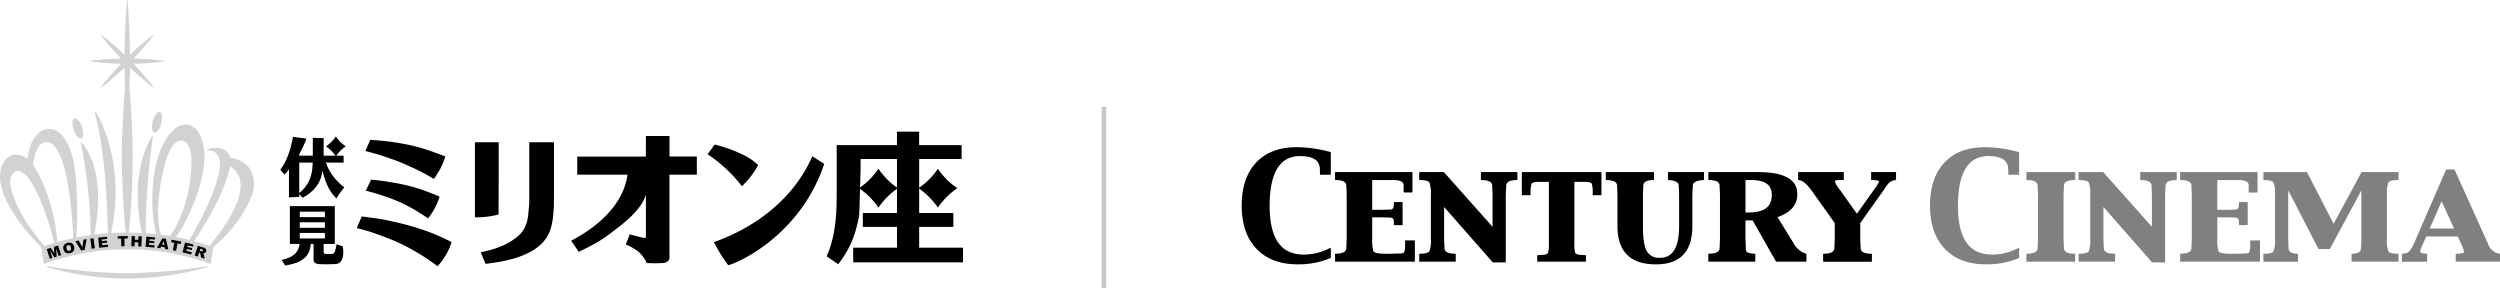 <svg xmlns="http://www.w3.org/2000/svg" viewBox="0 0 552.344 63.656">
  <defs>
    <style>
      .a {
        fill: #d2d2d2;
      }

      .b {
        fill: gray;
      }

      .c {
        fill: none;
        stroke: #c7c7c7;
        stroke-miterlimit: 10;
      }
    </style>
  </defs>
  <g>
    <path d="M80.754,47.915l.808.124,1.645.217q1.832.278,3.262.62,1.272.282,2.422.559,1.243.311,2.392.653,2.515.744,4.659,1.616.9.37,1.927.836.774.373,1.892.932a12.392,12.392,0,0,1-1.211,2.8,16.032,16.032,0,0,1-1.864,2.547q-1.21-.9-2.639-1.864-1.212-.775-2.764-1.677-1.8-1.026-3.975-1.988-1.863-.807-4.162-1.614A40.757,40.757,0,0,0,78.828,50.4l1.087-2.577C80.184,47.862,80.464,47.893,80.754,47.915ZM84.046,39.9c.725.1,1.408.206,2.05.31q2.172.343,4.037.807,1.678.408,3.54,1.055c.54.208,1.109.427,1.711.654q.8.31,1.738.713a15.635,15.635,0,0,1-1.056,2.549,16.084,16.084,0,0,1-1.491,2.267Q92.991,47.168,91.53,46.3q-1.645-.933-3.229-1.648a36.612,36.612,0,0,0-3.7-1.426q-1.77-.593-3.789-1.088L82,39.684C82.742,39.768,83.425,39.839,84.046,39.9Zm2.144-8.6q2.266.312,4.317.745a38.431,38.431,0,0,1,4.007,1.12q.9.28,1.956.682c.558.209,1.2.445,1.924.715-.185.54-.351,1-.5,1.4-.207.5-.414.939-.621,1.336q-.651,1.148-1.4,2.235A50.421,50.421,0,0,0,90.2,36.611q-1.9-.869-3.976-1.583-1.956-.715-4.13-1.3l-1.366-.374L81.81,30.9Q84.14,31.053,86.19,31.3Z"/>
    <path d="M198.375,41.583a16.071,16.071,0,0,0-4.29,4.292,16.107,16.107,0,0,0-4.292-4.292,16.126,16.126,0,0,0,4.292-4.293A16.089,16.089,0,0,0,198.375,41.583Z"/>
    <path d="M211.507,41.583a16.064,16.064,0,0,0-4.292,4.292,16.093,16.093,0,0,0-4.292-4.292,16.111,16.111,0,0,0,4.292-4.293A16.082,16.082,0,0,0,211.507,41.583Z"/>
    <path d="M203.078,54.714V50.122h7.555V47.064h-7.555V35.13h9.384l0,0V32.065h-9.388V29.09h-4.9v2.975H184.852V43.239q0,2.037-.1,3.81-.132,2-.426,3.776a23.985,23.985,0,0,1-.658,2.957,25.522,25.522,0,0,1-1.017,2.856l2.529,1.74a23.046,23.046,0,0,0,2.593-4.1c.136-.263.265-.542.389-.823a29.489,29.489,0,0,0,1.573-5.342c.055-.322.1-.63.116-.919.007-.092.015-.188.02-.28-.012.025-.019.051-.03.073.015-.158.027-.323.041-.483.011-.76.168-6.063.257-9.082V35.13h8.039V47.064h-7.551v3.058h7.551v4.592H188.5v3.238h24.27V54.714Z"/>
    <path d="M104.931,31.427v4.8h0V48.01a19.167,19.167,0,0,0,5.22-.62l.032-9.288V31.427Z"/>
    <path d="M116.931,31.427V44.481c0,.758-.241,3.094-.241,3.094-.036.315-.089.608-.139.878a6.541,6.541,0,0,1-1.739,3.386,13.471,13.471,0,0,1-4.5,2.734,15.414,15.414,0,0,1-1.74.589c-.249.063-.538.136-.869.216-.292.087-.581.158-.87.22-.206.061-.413.113-.619.155l1.054,2.547q.9-.123,1.645-.217.9-.154,1.739-.28a32.061,32.061,0,0,0,3.448-.868,18.079,18.079,0,0,0,3.23-1.371A10.933,10.933,0,0,0,120,53.487a8.357,8.357,0,0,0,1.863-3.7,16.165,16.165,0,0,0,.341-2.052c.062-.579.115-1.271.155-2.079.022-.537.032-1.15.032-1.833v-1.89h.008V31.427Z"/>
    <path d="M179.478,34.517c-4.034,9.247-12.368,15.654-21.745,18.974a32.5,32.5,0,0,0,3.169,5.117c3.8-1.149,16.263-7.629,21.2-22.393Z"/>
    <path d="M165.113,34.688c-.417-.242-.87-.459-1.331-.675-.149-.069-1.141-.557-2.346-1s-2.624-.85-3.524-1.077l-1.583,2.143a31.811,31.811,0,0,1,7.59,7.059,20.182,20.182,0,0,0,1.757-1.9,19.535,19.535,0,0,0,1.833-2.764A11.762,11.762,0,0,0,165.113,34.688Z"/>
    <path d="M153.956,38.587v-4h-6.04V30.047H142.7l-.008,4.545H127.532v.383l-.023.011c.007.02.016.036.023.054v3.547h11.112c-.956,6.857-6.937,11.743-12.451,14.583l1.664,2.466q1.017-.483,1.911-.925c.657-.339,1.271-.668,1.847-.99a29.634,29.634,0,0,0,3.5-2.352c1.952-1.527,6.5-4.641,7.586-8.388v9.573a3.164,3.164,0,0,1-.543-.041c-.172-.021-.361-.054-.574-.095-.085-.02-.169-.042-.254-.063s-.17-.043-.255-.063a.982.982,0,0,0-.16-.064.325.325,0,0,1-.157-.035l-1.5-.381-.138-.035-.852,2.234a12.878,12.878,0,0,1,2.583,1.431,6.642,6.642,0,0,1,2,2.643.105.105,0,0,1,.03,0c.007.005.011.017.017.021a28.458,28.458,0,0,0,3.526.009c1.239-.067,1.448-.807,1.483-1.079h0v-.014c0-.052,0-.086,0-.086l0,0V38.587Z"/>
    <path d="M76.393,32.336a8.257,8.257,0,0,0-2.187,2.187,8.217,8.217,0,0,0-2.184-2.187,8.158,8.158,0,0,0,2.184-2.183A8.2,8.2,0,0,0,76.393,32.336Z"/>
    <path d="M73.456,38.735A10.924,10.924,0,0,1,72,35.925h3.917V34.4h-.756l0,0H73.184l0,0H71.505v0h0V30.511l-2.395-.059V34.4H66.114v-.3q.26-.49.448-.88.246-.477.434-.883.144-.318.318-.722c.048-.125.1-.246.159-.362s.1-.251.144-.375c.029-.077.062-.16.1-.247l-2.993-.4q-.1.534-.188.967c-.077.348-.154.672-.231.97a16.285,16.285,0,0,1-.564,1.879,16.085,16.085,0,0,1-.831,1.913,12.176,12.176,0,0,1-.985,1.513l.935,1.113.289-.332c.27-.32.5-.612.693-.883v6.231l2.27-.1v-.607l.723.8a9.283,9.283,0,0,0,2.138-1.489,7.184,7.184,0,0,0,1.577-2.082,6.3,6.3,0,0,0,.447-1.2,11.356,11.356,0,0,0,.246-1.257,16.472,16.472,0,0,0,.665,2.254,12.252,12.252,0,0,0,1,2.139,8.812,8.812,0,0,0,1.417,1.778A18.028,18.028,0,0,1,76.073,41.4,13.378,13.378,0,0,1,73.456,38.735Zm-4.5-1.141a9.519,9.519,0,0,1-.389,1.647,6.827,6.827,0,0,1-.853,1.692,6.942,6.942,0,0,1-1.6,1.706V35.925h2.963A15.239,15.239,0,0,1,68.961,37.594Z"/>
    <path d="M75.739,54.433l-1.366-.47-.3,1.361c-.156.446-.379.808-.688.764a10.226,10.226,0,0,1-1.612,0,.507.507,0,0,1-.232-.291.449.449,0,0,1-.038-.183V53.9h2.465V45.542H64.044V53.9H66.19a3.912,3.912,0,0,1-.238.967,3.481,3.481,0,0,1-.8,1.228,4.109,4.109,0,0,1-1.359.853c-.231.1-.486.188-.766.276-.126.028-.26.062-.4.1q-.159.043-.39.1l.751,1.229a11.922,11.922,0,0,0,1.272-.245,8.5,8.5,0,0,0,1.228-.362,5.705,5.705,0,0,0,1.75-1.012,3.736,3.736,0,0,0,1.128-1.648,6.509,6.509,0,0,0,.231-1.041c.024-.133.045-.284.063-.447h.615v3.236a2.949,2.949,0,0,0,.03.493.769.769,0,0,0,.231.4,1.374,1.374,0,0,0,.578.276,2.976,2.976,0,0,0,.319.043,2.811,2.811,0,0,0,.317.015l1.15.028q.549,0,1.171-.015h.245c.106-.009.212-.013.318-.013s.222-.006.318-.015c.121-.005.234-.012.34-.023C76.123,58.045,75.9,55.453,75.739,54.433Zm-3.953-4.1H66.227V49.1h5.559Zm0-3.566v1.2H66.227v-1.2Zm-5.559,5.915V51.465h5.559v1.213Z"/>
    <path class="a" d="M54.746,36.713a6.148,6.148,0,0,0-3.908-1.851,2.583,2.583,0,0,0-.994-1.594c-1.462-1.057-3.823-.373-4-.319v.005a.135.135,0,0,0,.015.268v0a2.458,2.458,0,0,1,2.3,1.137,3.916,3.916,0,0,1,.413,1.921c0,4.931-5.353,14.405-6.718,16.739q-1.514-.373-3.087-.666c1.044-1.089,2.366-3.35,4.141-7.739.164-.385,4.066-9.674,1.211-14.912l.005.008a4.044,4.044,0,0,0-2.562-2.2A4.043,4.043,0,0,0,38.073,29c-.047.047-4.606,3.736-4.414,15.969a26.611,26.611,0,0,0,.816,6.433,1.926,1.926,0,0,0,.1.332q-1.181-.13-2.387-.212a149.851,149.851,0,0,1,1.6-21.244.147.147,0,0,0-.078-.158.135.135,0,0,0-.165.039c-.055.072-5.184,7.553-2.166,21.315q-1.44-.078-2.908-.087c.311-3.2.842-9.716.842-16.814,0-6.143-.4-11.615-.706-14.936.052-1.451.091-3.037.106-4.711,2.205,2.1,4.188,3.683,5.061,4.357l.012.01a.076.076,0,0,0,.048.019.08.08,0,0,0,.083-.077.076.076,0,0,0-.021-.057l-.007-.011a64.347,64.347,0,0,0-4.363-5.077,66.747,66.747,0,0,0,6.674-.5h.016a.081.081,0,0,0,.051-.135.076.076,0,0,0-.055-.025l-.012,0a64.108,64.108,0,0,0-6.675-.5A66.781,66.781,0,0,0,33.89,7.857l.01-.011a.085.085,0,0,0,.019-.049.08.08,0,0,0-.077-.084.079.079,0,0,0-.057.022l-.011.007a64.146,64.146,0,0,0-5.064,4.349c-.048-5.4-.354-9.953-.506-11.9l0-.07a.18.18,0,0,0-.021-.077.061.061,0,0,0-.113-.008.18.18,0,0,0-.026.093l-.005.053c-.153,1.935-.464,6.467-.511,11.914-2.186-2.083-4.156-3.657-5.041-4.341l-.034-.026a.076.076,0,0,0-.048-.019.08.08,0,0,0-.083.078.082.082,0,0,0,.021.057l.02.026a64.13,64.13,0,0,0,4.35,5.059,66.65,66.65,0,0,0-6.648.5l-.043,0a.072.072,0,0,0-.046.021.08.08,0,0,0,.051.139l.032.005a64.45,64.45,0,0,0,6.654.5c-2.088,2.19-3.666,4.165-4.351,5.051l-.026.034a.075.075,0,0,0-.018.048.079.079,0,0,0,.077.083.08.08,0,0,0,.057-.021l.026-.02a64.125,64.125,0,0,0,5.051-4.342c.015,1.652.053,3.224.1,4.667-.308,3.315-.709,8.81-.709,14.981,0,7.1.531,13.613.84,16.814q-1.621.009-3.21.1c3.468-16.164-3.311-26.645-3.383-26.747A.132.132,0,0,0,21,24.7a.147.147,0,0,0-.071.17c2.434,8.9,2.816,21.819,2.871,26.672q-1.512.11-2.987.292c.855-4.166,2.239-14.245-2.684-20.269a.133.133,0,0,0-.168-.035.15.15,0,0,0-.07.166,114,114,0,0,1,2.17,20.238q-1.62.225-3.19.533a87.156,87.156,0,0,0-.186-13.827c-.91-9.23-4.821-10.033-4.861-10.04a3.521,3.521,0,0,0-3.554,1.051c-1.579,1.515-2.058,4.117-2.2,5.471a4.227,4.227,0,0,0-2.475-.966c-1.985-.085-2.96,1.985-2.97,2-3.048,6.361,6.059,16.069,8.488,18.471l.575,3.709a52.008,52.008,0,0,1,18.44-3.236,52.012,52.012,0,0,1,18.413,3.226l.583-3.7c6.724-5.735,8.427-11.3,8.443-11.357A6.356,6.356,0,0,0,54.746,36.713ZM35.6,51.811c-.575-.878-.7-4.572-.663-5.876a42.534,42.534,0,0,1,1.948-11.13c.008-.02.86-2.575,2.06-3.352a1.944,1.944,0,0,1,1.728-.283c.821.352,1.373,1.565,1.6,3.5a31.322,31.322,0,0,1-3.607,15.769,5.9,5.9,0,0,1-1.191,1.686c-.606-.1-1.216-.188-1.834-.267C35.622,51.845,35.61,51.83,35.6,51.811ZM9.552,31.512a2.169,2.169,0,0,1,1.8.184c3.888,2.45,4.706,17.424,4.817,20.919q-1.791.378-3.5.865C11.825,42.931,7.389,36.5,7.343,36.432c-.017-.021-.034-.04-.05-.061a11.046,11.046,0,0,1,.785-3.1A3.043,3.043,0,0,1,9.552,31.512ZM5.72,48.943c-4.1-6.8-3.422-9.343-3.414-9.368s.3-1.529,1.28-1.8c.708-.2,1.6.284,2.637,1.434.03.037,3.146,3.939,5.77,14.47Q10.9,54,9.85,54.369A47.157,47.157,0,0,1,5.72,48.943Zm40.505,5.368Q44.6,53.75,42.89,53.289c6.036-9.086,7.549-14.443,7.925-16.54a4.617,4.617,0,0,1,2.243,3.132C54.042,45.045,47.469,52.942,46.225,54.311Z"/>
    <path class="a" d="M34.875,24.791a3.288,3.288,0,0,0-1.111,1.934c-.289,1.1-.276,2.366.319,2.549a.533.533,0,0,0,.421-.062,3.273,3.273,0,0,0,1.111-1.931A5.4,5.4,0,0,0,35.8,25.95c0-.615-.149-1.11-.506-1.219A.53.53,0,0,0,34.875,24.791Z"/>
    <path class="a" d="M17.545,30.557a.532.532,0,0,0,.427.025c.58-.234.5-1.5.124-2.568a3.242,3.242,0,0,0-1.253-1.827.532.532,0,0,0-.427-.026c-.579.235-.5,1.5-.123,2.568A3.242,3.242,0,0,0,17.545,30.557Z"/>
    <path class="a" d="M45.767,58.83l-.072.012A118.1,118.1,0,0,1,28.043,60.35a116.153,116.153,0,0,1-17.561-1.515l-.027-.005a.1.1,0,0,0-.029.2l.02.007a66.835,66.835,0,0,0,17.6,2.526,67.947,67.947,0,0,0,17.721-2.521l.042-.016a.1.1,0,0,0,.062-.091A.1.1,0,0,0,45.767,58.83Z"/>
    <path d="M10.325,55.044l.907-.293L12,55.94l-.073-1.413.9-.292.692,2.137-.564.183-.526-1.628L12.52,56.7l-.509.164-.958-1.489L11.58,57l-.564.183Z"/>
    <path d="M14.726,54.4a.44.44,0,0,1,.3-.228.457.457,0,0,1,.383.057.679.679,0,0,1,.239.419.8.8,0,0,1,0,.536.509.509,0,0,1-.694.166.981.981,0,0,1-.231-.95Zm-.4,1.275a.96.96,0,0,0,.5.271,1.541,1.541,0,0,0,.663-.038,1.347,1.347,0,0,0,.6-.29.96.96,0,0,0,.294-.474,1.341,1.341,0,0,0-.019-.659,1.111,1.111,0,0,0-.507-.744,1.249,1.249,0,0,0-.943-.078,1.23,1.23,0,0,0-.789.507,1.133,1.133,0,0,0-.106.908A1.228,1.228,0,0,0,14.322,55.672Z"/>
    <path d="M16.658,53.286l.743-.136.808,1.5.219-1.684.721-.131L18.7,55.2l-.77.14Z"/>
    <path d="M19.943,52.725l.717-.1.3,2.225-.717.1Z"/>
    <path d="M21.7,52.5l1.928-.182.044.476-1.206.113.034.359,1.12-.105.043.453-1.12.106.041.444,1.243-.118.048.5-1.964.185Z"/>
    <path d="M26.012,52.178l2.2-.038.01.556-.737.013.028,1.689-.724.012-.028-1.689-.738.012Z"/>
    <path d="M29.089,52.147l.723.025-.027.787.788.027L30.6,52.2l.723.025-.077,2.245-.724-.026.032-.905-.788-.028-.031.906-.724-.025Z"/>
    <path d="M32.342,52.291l1.928.169-.041.476-1.207-.106-.031.358,1.12.1-.04.454-1.12-.1-.039.445,1.243.109-.044.5-1.965-.172Z"/>
    <path d="M35.8,54.056l.367-.766.14.838Zm.656.953.747.1-.556-2.346-.781-.11-1.183,2.1.73.1.168-.348.81.114Z"/>
    <path d="M37.887,52.956l2.16.42-.106.546-.724-.142L38.9,55.44l-.711-.138.322-1.659-.724-.14Z"/>
    <path d="M40.889,53.567l1.877.477-.118.463-1.174-.3-.089.348,1.091.277-.112.442L41.274,55l-.11.433,1.209.307-.124.489-1.912-.484Z"/>
    <path d="M44.263,54.965l.3.1a.433.433,0,0,1,.239.139.205.205,0,0,1,.018.181.217.217,0,0,1-.085.113.185.185,0,0,1-.133.03,1.236,1.236,0,0,1-.193-.029l-.29-.094Zm-.55,1.708.279-.867.061.019a.32.32,0,0,1,.153.1.521.521,0,0,1,.072.2l.158.771.777.25-.135-.724a.739.739,0,0,0-.053-.164.813.813,0,0,0-.073-.149.8.8,0,0,0-.154-.137.92.92,0,0,0,.268-.006.638.638,0,0,0,.284-.14.665.665,0,0,0,.186-.662.54.54,0,0,0-.209-.282,1.788,1.788,0,0,0-.469-.209l-1.146-.369-.689,2.137Z"/>
    <path d="M293.958,33.6a28.4,28.4,0,0,0-7.443-1.08c-3.847,0-6.85,1.128-8.982,3.389s-3.193,5.446-3.193,9.531c0,4.056,1.085,7.24,3.266,9.528s5.216,3.434,9.084,3.433a18.276,18.276,0,0,0,7.282-1.386.1.1,0,0,0,.058-.089V54.863a.1.1,0,0,0-.047-.084.1.1,0,0,0-.1,0,12.488,12.488,0,0,1-5.873,1.468c-5-.008-7.484-3.525-7.5-10.73.011-7.411,2.253-11.027,6.731-11.029,2.964.012,4.362.982,4.369,2.947l.031,1.079a.1.1,0,0,0,.1.095h2.186a.1.1,0,0,0,.069-.029.1.1,0,0,0,.028-.069V33.7A.1.1,0,0,0,293.958,33.6Z"/>
    <path d="M312.5,53.112h-1.963a.1.1,0,0,0-.069.029.1.1,0,0,0-.029.069V53.7a7.213,7.213,0,0,1-.153,1.925c-.077.225-.391.375-1.012.374l-2.033.058H306c-1.594.01-2.458-.245-2.573-.591a8.632,8.632,0,0,1-.256-2.642V48.012l2.519.012,1.379.043c.616.015.869.283.884.951v.618a.1.1,0,0,0,.029.069.1.1,0,0,0,.069.029h1.74a.1.1,0,0,0,.069-.029.1.1,0,0,0,.028-.069v-4.9a.1.1,0,0,0-.028-.069.1.1,0,0,0-.069-.029h-1.74a.1.1,0,0,0-.069.029.093.093,0,0,0-.029.069v.545c-.015.722-.273,1.01-.881,1.023l-1.385.043h-2.516V39.782h4.668c1.575.007,2.266.407,2.268,1.152v1.105l.017.392a.1.1,0,0,0,.1.094h1.739a.1.1,0,0,0,.069-.029.1.1,0,0,0,.029-.07V38.119a.1.1,0,0,0-.029-.069.1.1,0,0,0-.069-.029h-16.9a.1.1,0,0,0-.07.029.1.1,0,0,0-.028.069v1.565a.1.1,0,0,0,.029.07.1.1,0,0,0,.069.028c1.655.008,2.389.442,2.391,1.268l.081,1.969v9.8l-.081,1.95c0,.839-.736,1.275-2.391,1.283a.1.1,0,0,0-.1.1v1.565a.1.1,0,0,0,.029.07.1.1,0,0,0,.069.029H312.5a.1.1,0,0,0,.069-.03.1.1,0,0,0,.028-.069V53.21a.1.1,0,0,0-.028-.069A.1.1,0,0,0,312.5,53.112Z"/>
    <path d="M335.155,38.021h-7.866a.1.1,0,0,0-.069.029.1.1,0,0,0-.029.069v1.565a.1.1,0,0,0,.1.1c1.656.009,2.389.441,2.391,1.267l.081,1.97v7.089L319.035,38.054l-.073-.033h-5.3a.1.1,0,0,0-.069.029.1.1,0,0,0-.028.069v1.565a.1.1,0,0,0,.028.07.1.1,0,0,0,.069.028c1.255-.006,1.972.216,2.146.548a6.764,6.764,0,0,1,.325,2.686v9.807a6.757,6.757,0,0,1-.325,2.686c-.174.334-.891.553-2.146.546a.105.105,0,0,0-.069.029.1.1,0,0,0-.028.07v1.565a.1.1,0,0,0,.028.07.1.1,0,0,0,.069.028h7.865a.1.1,0,0,0,.1-.1V56.154a.094.094,0,0,0-.029-.069.1.1,0,0,0-.069-.03c-1.656-.007-2.389-.443-2.391-1.277l-.08-1.959V45.731l10.725,12.21.074.032h2.728a.094.094,0,0,0,.069-.028.1.1,0,0,0,.029-.069V43.016l.094-1.963c0-.83.731-1.262,2.376-1.271a.1.1,0,0,0,.1-.1V38.119a.1.1,0,0,0-.028-.069A.1.1,0,0,0,335.155,38.021Z"/>
    <path d="M353.722,38.021h-17.4a.1.1,0,0,0-.069.029.1.1,0,0,0-.029.069V43.03a.1.1,0,0,0,.029.07.1.1,0,0,0,.069.028h1.738a.1.1,0,0,0,.1-.1v-.386a6.788,6.788,0,0,1,.208-2.031c.078-.243.651-.437,1.721-.427H342.2V53.8a7.089,7.089,0,0,1-.175,2.036c-.1.241-.438.417-1.082.463s-1.049.072-1.213.072a.1.1,0,0,0-.069.029.1.1,0,0,0-.028.069v1.248a.1.1,0,0,0,.028.07.107.107,0,0,0,.069.029h10.577a.1.1,0,0,0,.069-.03.1.1,0,0,0,.029-.069V56.471a.1.1,0,0,0-.029-.069.1.1,0,0,0-.069-.029c-.152,0-.561-.025-1.212-.072s-.988-.222-1.082-.463a7,7,0,0,1-.176-2.036V40.186h2.12c1.079-.01,1.659.184,1.737.427a6.728,6.728,0,0,1,.192,2.031v.386a.1.1,0,0,0,.028.07.1.1,0,0,0,.069.028h1.738a.1.1,0,0,0,.07-.028.1.1,0,0,0,.028-.07V38.119a.1.1,0,0,0-.028-.069A.1.1,0,0,0,353.722,38.021Z"/>
    <path d="M376.373,38.021h-7.751a.1.1,0,0,0-.07.028.1.1,0,0,0-.029.07v1.567a.1.1,0,0,0,.093.1c1.581.084,2.289.518,2.284,1.267l.08,1.969v6.933c-.01,4.721-1.405,6.993-4.186,6.994a3.079,3.079,0,0,1-2.976-1.486c-.543-.991-.827-2.836-.826-5.508V43.016l.079-1.962c0-.835.695-1.261,2.264-1.271a.1.1,0,0,0,.069-.029.1.1,0,0,0,.029-.068V38.119a.1.1,0,0,0-.029-.07.1.1,0,0,0-.069-.028H354.886a.1.1,0,0,0-.07.028.1.1,0,0,0-.028.07v1.567a.1.1,0,0,0,.1.1c1.655.009,2.388.44,2.39,1.267l.08,1.969v6.933c0,2.8.706,4.919,2.132,6.336s3.561,2.118,6.38,2.118c2.662,0,4.678-.7,6.025-2.121s2.01-3.534,2.01-6.333V43.016l.1-1.961c-.007-.75.732-1.188,2.378-1.272a.1.1,0,0,0,.093-.1V38.119a.1.1,0,0,0-.028-.07A.1.1,0,0,0,376.373,38.021Z"/>
    <path d="M399.035,56.059a4.794,4.794,0,0,1-2.785-2.353l-3.535-5.748c2.9-.967,4.385-2.681,4.382-5.1,0-3.243-2.957-4.835-8.686-4.84H377.537a.107.107,0,0,0-.07.028.1.1,0,0,0-.028.07v1.567a.1.1,0,0,0,.028.068.1.1,0,0,0,.07.029c1.655.009,2.388.441,2.39,1.267l.082,1.969v9.805l-.082,1.949c0,.839-.735,1.275-2.39,1.282a.1.1,0,0,0-.1.1v1.565a.1.1,0,0,0,.028.07.107.107,0,0,0,.07.028h10.178a.1.1,0,0,0,.07-.028.1.1,0,0,0,.028-.07V56.154a.1.1,0,0,0-.09-.1,4.428,4.428,0,0,1-1.769-.34,1.31,1.31,0,0,1-.23-.939l-.08-1.957V48.7h1.586l5.149,9.066a.1.1,0,0,0,.085.051h6.546a.105.105,0,0,0,.07-.029.1.1,0,0,0,.029-.07V56.154A.1.1,0,0,0,399.035,56.059Zm-7.573-12.972c-.01,2.579-1.637,3.838-5.05,3.852h-.768V39.783h1.362C390.025,39.8,391.452,40.876,391.462,43.087Z"/>
    <path d="M418.878,38.05a.1.1,0,0,0-.069-.029H413.5a.1.1,0,0,0-.068.029.1.1,0,0,0-.029.07v1.566a.1.1,0,0,0,.029.068.094.094,0,0,0,.068.029,6.172,6.172,0,0,1,1.3.1c.29.067.375.163.366.215a9.394,9.394,0,0,1-1.208,1.922l-3.7,5.2-3.728-5.239a5.7,5.7,0,0,1-1.145-1.894c0-.071.041-.131.208-.2a2.64,2.64,0,0,1,.786-.1l.885-.013a.1.1,0,0,0,.1-.1V38.12a.1.1,0,0,0-.1-.1h-9.892a.1.1,0,0,0-.069.029.1.1,0,0,0-.029.07v1.566a.1.1,0,0,0,.093.1c.826.04,1.8.8,2.878,2.313l5.118,7.184v3.544l-.08,1.949c0,.84-.736,1.275-2.39,1.282a.1.1,0,0,0-.07.029.1.1,0,0,0-.028.07v1.565a.1.1,0,0,0,.029.07.1.1,0,0,0,.069.029h10.577a.1.1,0,0,0,.1-.1V56.154a.1.1,0,0,0-.029-.07.1.1,0,0,0-.069-.029c-1.656-.007-2.388-.442-2.39-1.278L411,52.82V49.279l5.087-7.154.829-1.207a2.467,2.467,0,0,1,1.9-1.135.1.1,0,0,0,.091-.1V38.12A.1.1,0,0,0,418.878,38.05Z"/>
    <path class="b" d="M446.032,33.6a28.448,28.448,0,0,0-7.444-1.079c-3.848,0-6.85,1.128-8.981,3.39s-3.2,5.445-3.194,9.53c0,4.056,1.086,7.24,3.265,9.528s5.216,3.435,9.084,3.434a18.274,18.274,0,0,0,7.283-1.387.1.1,0,0,0,.059-.089V54.863a.1.1,0,0,0-.048-.084.1.1,0,0,0-.1,0,12.484,12.484,0,0,1-5.872,1.468c-5-.008-7.484-3.525-7.5-10.729.011-7.411,2.254-11.028,6.73-11.031,2.966.013,4.364.983,4.371,2.948l.031,1.079a.1.1,0,0,0,.1.095h2.186a.1.1,0,0,0,.069-.029.094.094,0,0,0,.029-.069V33.7A.1.1,0,0,0,446.032,33.6Z"/>
    <path class="b" d="M458.386,38.023H447.808a.1.1,0,0,0-.069.028.1.1,0,0,0-.03.069v1.566a.1.1,0,0,0,.03.069.1.1,0,0,0,.069.028c1.645.009,2.374.441,2.376,1.267l.08,1.97v9.805l-.08,1.948c0,.842-.731,1.274-2.376,1.282a.1.1,0,0,0-.069.029.1.1,0,0,0-.03.07v1.565a.108.108,0,0,0,.03.071.1.1,0,0,0,.069.027h10.578a.1.1,0,0,0,.1-.1V56.154a.1.1,0,0,0-.029-.07.1.1,0,0,0-.069-.029c-1.656-.008-2.389-.441-2.391-1.277l-.081-1.957v-9.8L456,41.053c0-.828.735-1.261,2.391-1.27a.1.1,0,0,0,.069-.028.1.1,0,0,0,.029-.069V38.12a.1.1,0,0,0-.029-.069A.1.1,0,0,0,458.386,38.023Z"/>
    <path class="b" d="M480.826,38.023h-7.867a.092.092,0,0,0-.068.029.091.091,0,0,0-.029.068v1.566a.1.1,0,0,0,.1.1c1.658.009,2.39.441,2.393,1.267l.08,1.969v7.087L464.706,38.055l-.073-.032h-5.3a.1.1,0,0,0-.069.029.094.094,0,0,0-.029.068v1.566a.1.1,0,0,0,.1.1c1.255-.005,1.973.216,2.146.548a6.757,6.757,0,0,1,.325,2.685v9.809a6.767,6.767,0,0,1-.325,2.686c-.173.331-.891.551-2.146.545a.1.1,0,0,0-.069.028.1.1,0,0,0-.029.069V57.72a.1.1,0,0,0,.029.069.1.1,0,0,0,.069.029H467.2a.1.1,0,0,0,.069-.029.1.1,0,0,0,.029-.069V56.153a.1.1,0,0,0-.029-.069.1.1,0,0,0-.069-.028c-1.655-.008-2.39-.442-2.392-1.279l-.079-1.956V45.73l10.726,12.212.073.033h2.729a.1.1,0,0,0,.069-.029.1.1,0,0,0,.028-.069V43.016l.1-1.962c0-.83.729-1.262,2.375-1.271a.1.1,0,0,0,.068-.028.1.1,0,0,0,.029-.069V38.12a.1.1,0,0,0-.029-.068A.094.094,0,0,0,480.826,38.023Z"/>
    <path class="b" d="M499.213,53.114h-1.962a.107.107,0,0,0-.07.028.1.1,0,0,0-.028.07V53.7A7.271,7.271,0,0,1,497,55.626c-.076.227-.39.373-1.01.373l-2.034.056h-1.244c-1.594.012-2.458-.243-2.573-.59a8.564,8.564,0,0,1-.255-2.641V48.012l2.519.014,1.377.041c.617.016.869.283.885.951v.618a.1.1,0,0,0,.1.1H496.5a.1.1,0,0,0,.1-.1v-4.9a.1.1,0,0,0-.028-.07.1.1,0,0,0-.069-.029h-1.739a.1.1,0,0,0-.1.1v.545c-.016.72-.273,1.008-.881,1.021l-1.384.044h-2.516V39.783h4.667c1.575.008,2.267.406,2.269,1.151v1.108l.015.389a.1.1,0,0,0,.1.1h1.738a.1.1,0,0,0,.07-.029.1.1,0,0,0,.029-.069V38.121a.1.1,0,0,0-.029-.069.1.1,0,0,0-.07-.029H481.776a.1.1,0,0,0-.07.029.1.1,0,0,0-.028.069v1.565a.094.094,0,0,0,.028.068.1.1,0,0,0,.07.029c1.656.009,2.386.442,2.39,1.267l.079,1.97v9.8l-.079,1.949c0,.842-.734,1.275-2.39,1.282a.108.108,0,0,0-.07.029.1.1,0,0,0-.028.07v1.565a.1.1,0,0,0,.028.07.1.1,0,0,0,.07.029h17.437a.1.1,0,0,0,.1-.1V53.212a.1.1,0,0,0-.028-.07A.1.1,0,0,0,499.213,53.114Z"/>
    <path class="b" d="M529.821,38.023h-8.008a.1.1,0,0,0-.086.051l-6.143,11.367-5.86-11.365a.1.1,0,0,0-.087-.053h-9.472a.094.094,0,0,0-.069.029.093.093,0,0,0-.03.068v1.566a.093.093,0,0,0,.03.068.094.094,0,0,0,.069.029c1.256-.005,1.971.216,2.145.547a6.725,6.725,0,0,1,.325,2.686v9.808a6.88,6.88,0,0,1-.318,2.688c-.167.33-.887.55-2.152.544a.1.1,0,0,0-.1.1V57.72a.1.1,0,0,0,.1.1h7.465a.1.1,0,0,0,.069-.028.1.1,0,0,0,.029-.069V56.153a.1.1,0,0,0-.029-.069.1.1,0,0,0-.069-.028c-1.393-.013-2-.428-2.007-1.279l-.065-1.956V42.056l6.659,12.909a.1.1,0,0,0,.088.052h2.383a.1.1,0,0,0,.085-.051l6.942-12.884V52.824l-.064,1.95c0,.854-.614,1.269-2.008,1.282a.1.1,0,0,0-.069.028.1.1,0,0,0-.028.069V57.72a.1.1,0,0,0,.028.069.1.1,0,0,0,.069.028h10.178a.1.1,0,0,0,.1-.1V56.153a.1.1,0,0,0-.1-.1c-1.267.006-1.986-.214-2.152-.544a6.887,6.887,0,0,1-.317-2.688V43.016a6.816,6.816,0,0,1,.323-2.686c.17-.331.889-.553,2.147-.547a.1.1,0,0,0,.1-.1V38.12a.1.1,0,0,0-.1-.1Z"/>
    <path class="b" d="M552.255,56.056a3.18,3.18,0,0,1-2.569-2.225l-7.372-16.34a.1.1,0,0,0-.089-.057h-1.717a.1.1,0,0,0-.09.059l-7.089,16.326c-.611,1.408-1.277,2.111-1.945,2.165l-.625.073a.1.1,0,0,0-.086.1v1.565a.107.107,0,0,0,.028.07.1.1,0,0,0,.07.028h5.377a.1.1,0,0,0,.1-.1V56.154a.1.1,0,0,0-.1-.1,3.444,3.444,0,0,1-1.111-.144c-.237-.094-.315-.2-.318-.333a6.384,6.384,0,0,1,.6-1.672l.726-1.661h6.964l.85,1.852a6.689,6.689,0,0,1,.549,1.54c0,.1-.091.208-.391.293a5.453,5.453,0,0,1-1.359.125.1.1,0,0,0-.07.028.107.107,0,0,0-.028.07v1.565a.107.107,0,0,0,.028.07.1.1,0,0,0,.07.028h9.589a.1.1,0,0,0,.069-.028.1.1,0,0,0,.029-.07V56.154A.1.1,0,0,0,552.255,56.056ZM542.2,50.488h-5.383l2.628-6.012Z"/>
    <line class="c" x1="243.895" y1="23.585" x2="243.895" y2="63.656"/>
  </g>
</svg>